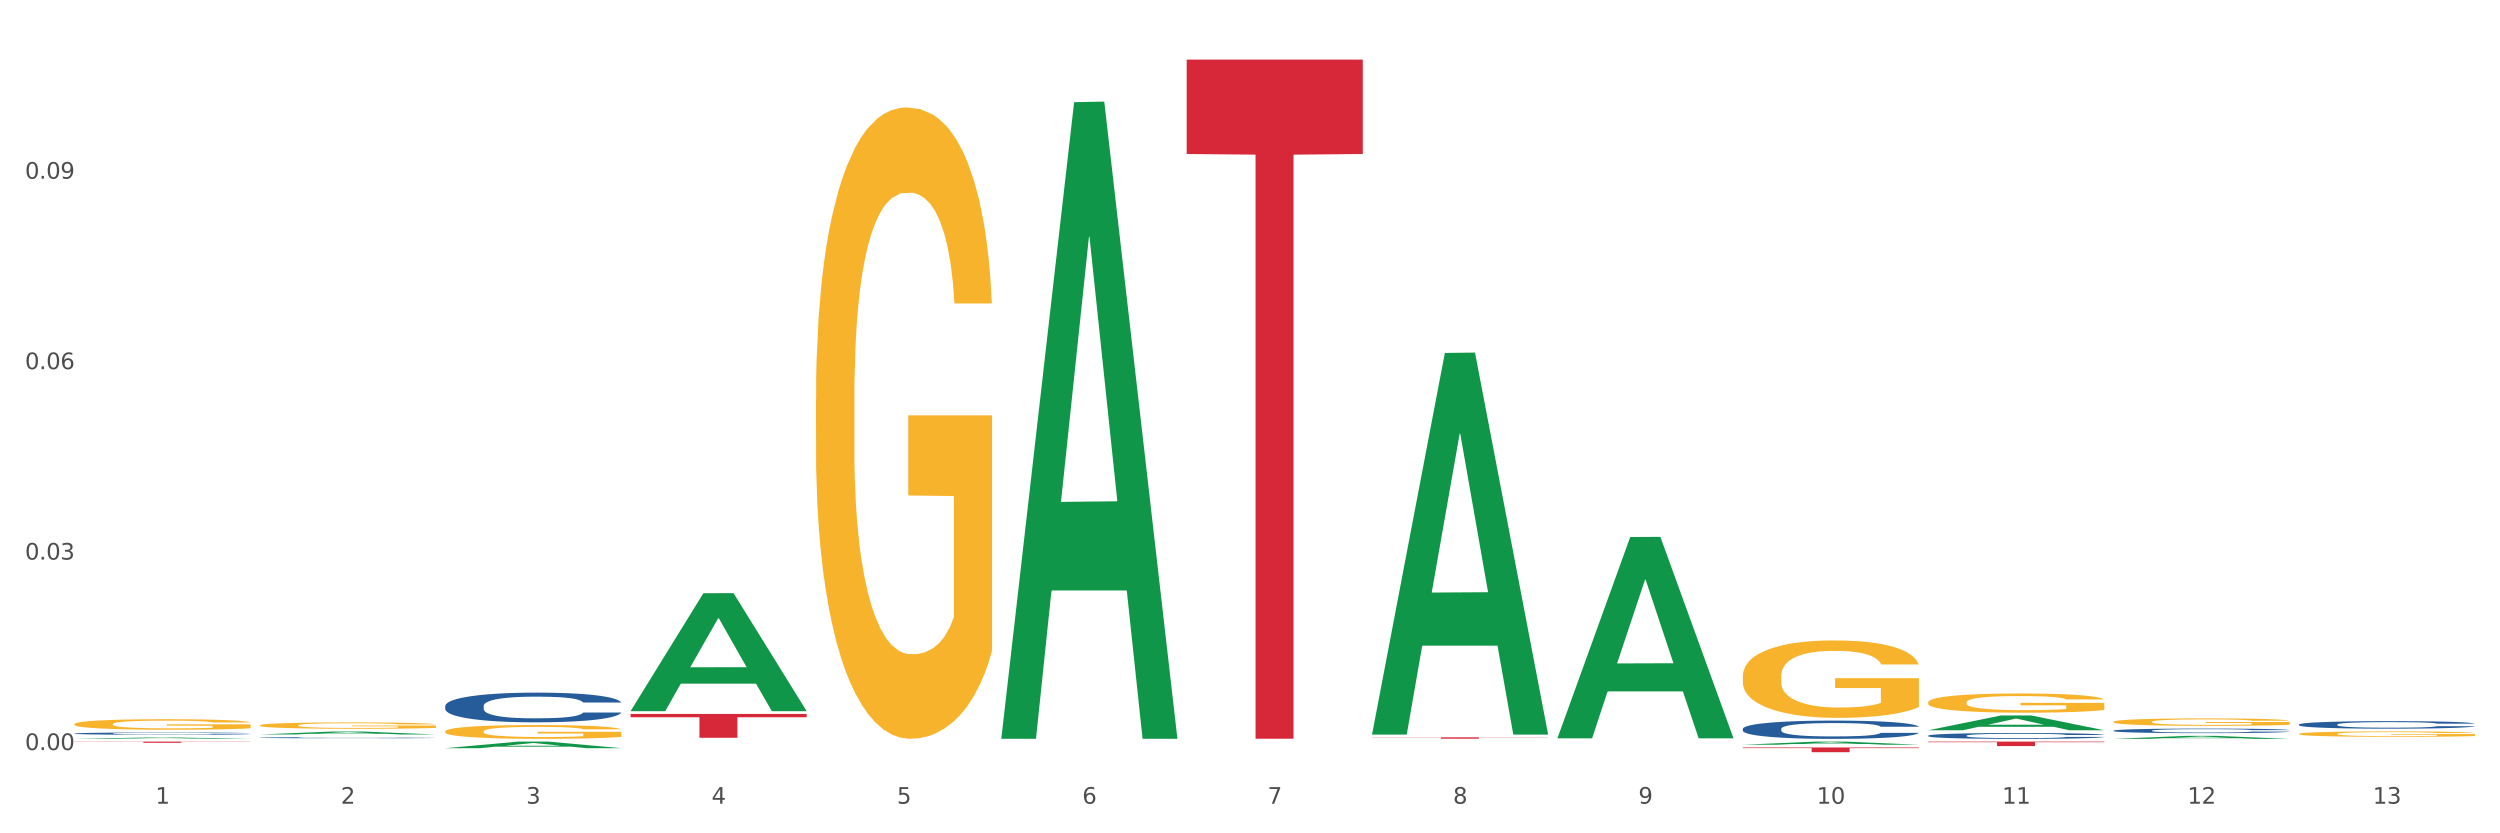 <?xml version="1.0" encoding="utf-8" standalone="no"?>
<!DOCTYPE svg PUBLIC "-//W3C//DTD SVG 1.1//EN"
  "http://www.w3.org/Graphics/SVG/1.1/DTD/svg11.dtd">
<svg xmlns:xlink="http://www.w3.org/1999/xlink" width="1080pt" height="360pt" viewBox="0 0 1080 360" xmlns="http://www.w3.org/2000/svg" version="1.1">
 <rect x="0" y="0" width="1080" height="360" fill="#333333" stroke="none"/>
 <defs>
  <style type="text/css">*{stroke-linejoin: round; stroke-linecap: butt}</style>
 </defs>
 <g id="figure_1">
  <g id="patch_1">
   <path d="M 0 360 
L 1080 360 
L 1080 0 
L 0 0 
z
" style="fill: #ffffff; stroke: #ffffff; stroke-linejoin: miter"/>
  </g>
  <g id="axes_1">
   <g id="matplotlib.axis_1">
    <g id="xtick_1">
     <g id="text_1">
      <!-- 1 -->
      <g style="fill: #4d4d4d" transform="translate(67.159 347.204) scale(0.096 -0.096)">
       <defs>
        <path id="DejaVuSans-31" d="M 794 531 
L 1825 531 
L 1825 4091 
L 703 3866 
L 703 4441 
L 1819 4666 
L 2450 4666 
L 2450 531 
L 3481 531 
L 3481 0 
L 794 0 
L 794 531 
z
" transform="scale(0.016)"/>
       </defs>
       <use xlink:href="#DejaVuSans-31"/>
      </g>
     </g>
    </g>
    <g id="xtick_2">
     <g id="text_2">
      <!-- 2 -->
      <g style="fill: #4d4d4d" transform="translate(147.238 347.204) scale(0.096 -0.096)">
       <defs>
        <path id="DejaVuSans-32" d="M 1228 531 
L 3431 531 
L 3431 0 
L 469 0 
L 469 531 
Q 828 903 1448 1529 
Q 2069 2156 2228 2338 
Q 2531 2678 2651 2914 
Q 2772 3150 2772 3378 
Q 2772 3750 2511 3984 
Q 2250 4219 1831 4219 
Q 1534 4219 1204 4116 
Q 875 4013 500 3803 
L 500 4441 
Q 881 4594 1212 4672 
Q 1544 4750 1819 4750 
Q 2544 4750 2975 4387 
Q 3406 4025 3406 3419 
Q 3406 3131 3298 2873 
Q 3191 2616 2906 2266 
Q 2828 2175 2409 1742 
Q 1991 1309 1228 531 
z
" transform="scale(0.016)"/>
       </defs>
       <use xlink:href="#DejaVuSans-32"/>
      </g>
     </g>
    </g>
    <g id="xtick_3">
     <g id="text_3">
      <!-- 3 -->
      <g style="fill: #4d4d4d" transform="translate(227.317 347.204) scale(0.096 -0.096)">
       <defs>
        <path id="DejaVuSans-33" d="M 2597 2516 
Q 3050 2419 3304 2112 
Q 3559 1806 3559 1356 
Q 3559 666 3084 287 
Q 2609 -91 1734 -91 
Q 1441 -91 1130 -33 
Q 819 25 488 141 
L 488 750 
Q 750 597 1062 519 
Q 1375 441 1716 441 
Q 2309 441 2620 675 
Q 2931 909 2931 1356 
Q 2931 1769 2642 2001 
Q 2353 2234 1838 2234 
L 1294 2234 
L 1294 2753 
L 1863 2753 
Q 2328 2753 2575 2939 
Q 2822 3125 2822 3475 
Q 2822 3834 2567 4026 
Q 2313 4219 1838 4219 
Q 1578 4219 1281 4162 
Q 984 4106 628 3988 
L 628 4550 
Q 988 4650 1302 4700 
Q 1616 4750 1894 4750 
Q 2613 4750 3031 4423 
Q 3450 4097 3450 3541 
Q 3450 3153 3228 2886 
Q 3006 2619 2597 2516 
z
" transform="scale(0.016)"/>
       </defs>
       <use xlink:href="#DejaVuSans-33"/>
      </g>
     </g>
    </g>
    <g id="xtick_4">
     <g id="text_4">
      <!-- 4 -->
      <g style="fill: #4d4d4d" transform="translate(307.396 347.204) scale(0.096 -0.096)">
       <defs>
        <path id="DejaVuSans-34" d="M 2419 4116 
L 825 1625 
L 2419 1625 
L 2419 4116 
z
M 2253 4666 
L 3047 4666 
L 3047 1625 
L 3713 1625 
L 3713 1100 
L 3047 1100 
L 3047 0 
L 2419 0 
L 2419 1100 
L 313 1100 
L 313 1709 
L 2253 4666 
z
" transform="scale(0.016)"/>
       </defs>
       <use xlink:href="#DejaVuSans-34"/>
      </g>
     </g>
    </g>
    <g id="xtick_5">
     <g id="text_5">
      <!-- 5 -->
      <g style="fill: #4d4d4d" transform="translate(387.475 347.204) scale(0.096 -0.096)">
       <defs>
        <path id="DejaVuSans-35" d="M 691 4666 
L 3169 4666 
L 3169 4134 
L 1269 4134 
L 1269 2991 
Q 1406 3038 1543 3061 
Q 1681 3084 1819 3084 
Q 2600 3084 3056 2656 
Q 3513 2228 3513 1497 
Q 3513 744 3044 326 
Q 2575 -91 1722 -91 
Q 1428 -91 1123 -41 
Q 819 9 494 109 
L 494 744 
Q 775 591 1075 516 
Q 1375 441 1709 441 
Q 2250 441 2565 725 
Q 2881 1009 2881 1497 
Q 2881 1984 2565 2268 
Q 2250 2553 1709 2553 
Q 1456 2553 1204 2497 
Q 953 2441 691 2322 
L 691 4666 
z
" transform="scale(0.016)"/>
       </defs>
       <use xlink:href="#DejaVuSans-35"/>
      </g>
     </g>
    </g>
    <g id="xtick_6">
     <g id="text_6">
      <!-- 6 -->
      <g style="fill: #4d4d4d" transform="translate(467.554 347.204) scale(0.096 -0.096)">
       <defs>
        <path id="DejaVuSans-36" d="M 2113 2584 
Q 1688 2584 1439 2293 
Q 1191 2003 1191 1497 
Q 1191 994 1439 701 
Q 1688 409 2113 409 
Q 2538 409 2786 701 
Q 3034 994 3034 1497 
Q 3034 2003 2786 2293 
Q 2538 2584 2113 2584 
z
M 3366 4563 
L 3366 3988 
Q 3128 4100 2886 4159 
Q 2644 4219 2406 4219 
Q 1781 4219 1451 3797 
Q 1122 3375 1075 2522 
Q 1259 2794 1537 2939 
Q 1816 3084 2150 3084 
Q 2853 3084 3261 2657 
Q 3669 2231 3669 1497 
Q 3669 778 3244 343 
Q 2819 -91 2113 -91 
Q 1303 -91 875 529 
Q 447 1150 447 2328 
Q 447 3434 972 4092 
Q 1497 4750 2381 4750 
Q 2619 4750 2861 4703 
Q 3103 4656 3366 4563 
z
" transform="scale(0.016)"/>
       </defs>
       <use xlink:href="#DejaVuSans-36"/>
      </g>
     </g>
    </g>
    <g id="xtick_7">
     <g id="text_7">
      <!-- 7 -->
      <g style="fill: #4d4d4d" transform="translate(547.634 347.204) scale(0.096 -0.096)">
       <defs>
        <path id="DejaVuSans-37" d="M 525 4666 
L 3525 4666 
L 3525 4397 
L 1831 0 
L 1172 0 
L 2766 4134 
L 525 4134 
L 525 4666 
z
" transform="scale(0.016)"/>
       </defs>
       <use xlink:href="#DejaVuSans-37"/>
      </g>
     </g>
    </g>
    <g id="xtick_8">
     <g id="text_8">
      <!-- 8 -->
      <g style="fill: #4d4d4d" transform="translate(627.713 347.204) scale(0.096 -0.096)">
       <defs>
        <path id="DejaVuSans-38" d="M 2034 2216 
Q 1584 2216 1326 1975 
Q 1069 1734 1069 1313 
Q 1069 891 1326 650 
Q 1584 409 2034 409 
Q 2484 409 2743 651 
Q 3003 894 3003 1313 
Q 3003 1734 2745 1975 
Q 2488 2216 2034 2216 
z
M 1403 2484 
Q 997 2584 770 2862 
Q 544 3141 544 3541 
Q 544 4100 942 4425 
Q 1341 4750 2034 4750 
Q 2731 4750 3128 4425 
Q 3525 4100 3525 3541 
Q 3525 3141 3298 2862 
Q 3072 2584 2669 2484 
Q 3125 2378 3379 2068 
Q 3634 1759 3634 1313 
Q 3634 634 3220 271 
Q 2806 -91 2034 -91 
Q 1263 -91 848 271 
Q 434 634 434 1313 
Q 434 1759 690 2068 
Q 947 2378 1403 2484 
z
M 1172 3481 
Q 1172 3119 1398 2916 
Q 1625 2713 2034 2713 
Q 2441 2713 2670 2916 
Q 2900 3119 2900 3481 
Q 2900 3844 2670 4047 
Q 2441 4250 2034 4250 
Q 1625 4250 1398 4047 
Q 1172 3844 1172 3481 
z
" transform="scale(0.016)"/>
       </defs>
       <use xlink:href="#DejaVuSans-38"/>
      </g>
     </g>
    </g>
    <g id="xtick_9">
     <g id="text_9">
      <!-- 9 -->
      <g style="fill: #4d4d4d" transform="translate(707.792 347.204) scale(0.096 -0.096)">
       <defs>
        <path id="DejaVuSans-39" d="M 703 97 
L 703 672 
Q 941 559 1184 500 
Q 1428 441 1663 441 
Q 2288 441 2617 861 
Q 2947 1281 2994 2138 
Q 2813 1869 2534 1725 
Q 2256 1581 1919 1581 
Q 1219 1581 811 2004 
Q 403 2428 403 3163 
Q 403 3881 828 4315 
Q 1253 4750 1959 4750 
Q 2769 4750 3195 4129 
Q 3622 3509 3622 2328 
Q 3622 1225 3098 567 
Q 2575 -91 1691 -91 
Q 1453 -91 1209 -44 
Q 966 3 703 97 
z
M 1959 2075 
Q 2384 2075 2632 2365 
Q 2881 2656 2881 3163 
Q 2881 3666 2632 3958 
Q 2384 4250 1959 4250 
Q 1534 4250 1286 3958 
Q 1038 3666 1038 3163 
Q 1038 2656 1286 2365 
Q 1534 2075 1959 2075 
z
" transform="scale(0.016)"/>
       </defs>
       <use xlink:href="#DejaVuSans-39"/>
      </g>
     </g>
    </g>
    <g id="xtick_10">
     <g id="text_10">
      <!-- 10 -->
      <g style="fill: #4d4d4d" transform="translate(784.817 347.204) scale(0.096 -0.096)">
       <defs>
        <path id="DejaVuSans-30" d="M 2034 4250 
Q 1547 4250 1301 3770 
Q 1056 3291 1056 2328 
Q 1056 1369 1301 889 
Q 1547 409 2034 409 
Q 2525 409 2770 889 
Q 3016 1369 3016 2328 
Q 3016 3291 2770 3770 
Q 2525 4250 2034 4250 
z
M 2034 4750 
Q 2819 4750 3233 4129 
Q 3647 3509 3647 2328 
Q 3647 1150 3233 529 
Q 2819 -91 2034 -91 
Q 1250 -91 836 529 
Q 422 1150 422 2328 
Q 422 3509 836 4129 
Q 1250 4750 2034 4750 
z
" transform="scale(0.016)"/>
       </defs>
       <use xlink:href="#DejaVuSans-31"/>
       <use xlink:href="#DejaVuSans-30" transform="translate(63.623 0)"/>
      </g>
     </g>
    </g>
    <g id="xtick_11">
     <g id="text_11">
      <!-- 11 -->
      <g style="fill: #4d4d4d" transform="translate(864.896 347.204) scale(0.096 -0.096)">
       <use xlink:href="#DejaVuSans-31"/>
       <use xlink:href="#DejaVuSans-31" transform="translate(63.623 0)"/>
      </g>
     </g>
    </g>
    <g id="xtick_12">
     <g id="text_12">
      <!-- 12 -->
      <g style="fill: #4d4d4d" transform="translate(944.975 347.204) scale(0.096 -0.096)">
       <use xlink:href="#DejaVuSans-31"/>
       <use xlink:href="#DejaVuSans-32" transform="translate(63.623 0)"/>
      </g>
     </g>
    </g>
    <g id="xtick_13">
     <g id="text_13">
      <!-- 13 -->
      <g style="fill: #4d4d4d" transform="translate(1025.054 347.204) scale(0.096 -0.096)">
       <use xlink:href="#DejaVuSans-31"/>
       <use xlink:href="#DejaVuSans-33" transform="translate(63.623 0)"/>
      </g>
     </g>
    </g>
    <g id="xtick_14"/>
    <g id="xtick_15"/>
    <g id="xtick_16"/>
    <g id="xtick_17"/>
    <g id="xtick_18"/>
    <g id="xtick_19"/>
    <g id="xtick_20"/>
    <g id="xtick_21"/>
    <g id="xtick_22"/>
    <g id="xtick_23"/>
    <g id="xtick_24"/>
    <g id="xtick_25"/>
   </g>
   <g id="matplotlib.axis_2">
    <g id="ytick_1">
     <g id="text_14">
      <!-- 0.00 -->
      <g style="fill: #4d4d4d" transform="translate(10.8 324.021) scale(0.096 -0.096)">
       <defs>
        <path id="DejaVuSans-2e" d="M 684 794 
L 1344 794 
L 1344 0 
L 684 0 
L 684 794 
z
" transform="scale(0.016)"/>
       </defs>
       <use xlink:href="#DejaVuSans-30"/>
       <use xlink:href="#DejaVuSans-2e" transform="translate(63.623 0)"/>
       <use xlink:href="#DejaVuSans-30" transform="translate(95.41 0)"/>
       <use xlink:href="#DejaVuSans-30" transform="translate(159.033 0)"/>
      </g>
     </g>
    </g>
    <g id="ytick_2">
     <g id="text_15">
      <!-- 0.03 -->
      <g style="fill: #4d4d4d" transform="translate(10.8 241.747) scale(0.096 -0.096)">
       <use xlink:href="#DejaVuSans-30"/>
       <use xlink:href="#DejaVuSans-2e" transform="translate(63.623 0)"/>
       <use xlink:href="#DejaVuSans-30" transform="translate(95.41 0)"/>
       <use xlink:href="#DejaVuSans-33" transform="translate(159.033 0)"/>
      </g>
     </g>
    </g>
    <g id="ytick_3">
     <g id="text_16">
      <!-- 0.06 -->
      <g style="fill: #4d4d4d" transform="translate(10.8 159.473) scale(0.096 -0.096)">
       <use xlink:href="#DejaVuSans-30"/>
       <use xlink:href="#DejaVuSans-2e" transform="translate(63.623 0)"/>
       <use xlink:href="#DejaVuSans-30" transform="translate(95.41 0)"/>
       <use xlink:href="#DejaVuSans-36" transform="translate(159.033 0)"/>
      </g>
     </g>
    </g>
    <g id="ytick_4">
     <g id="text_17">
      <!-- 0.09 -->
      <g style="fill: #4d4d4d" transform="translate(10.8 77.198) scale(0.096 -0.096)">
       <use xlink:href="#DejaVuSans-30"/>
       <use xlink:href="#DejaVuSans-2e" transform="translate(63.623 0)"/>
       <use xlink:href="#DejaVuSans-30" transform="translate(95.41 0)"/>
       <use xlink:href="#DejaVuSans-39" transform="translate(159.033 0)"/>
      </g>
     </g>
    </g>
    <g id="ytick_5"/>
    <g id="ytick_6"/>
    <g id="ytick_7"/>
    <g id="ytick_8"/>
   </g>
   <g id="PolyCollection_1">
    <path d="M 32.175 319.194 
L 32.253 319.194 
L 63.625 318.601 
L 76.644 318.601 
L 108.25 319.195 
L 93.192 319.195 
L 86.369 319.057 
L 53.978 319.057 
L 53.743 319.059 
L 47.155 319.195 
L 32.175 319.195 
L 32.175 319.194 
L 58.056 318.974 
L 82.291 318.974 
L 70.291 318.727 
L 70.134 318.726 
L 69.977 318.728 
L 57.978 318.974 
L 58.056 318.974 
L 32.175 319.194 
z
" clip-path="url(#p0eef69eec1)" style="fill: #109648"/>
    <path d="M 352.492 172.445 
L 352.581 172.196 
L 352.581 163.228 
L 352.761 155.506 
L 353.659 136.824 
L 355.006 121.38 
L 355.994 113.159 
L 356.982 106.434 
L 358.15 99.708 
L 359.587 92.733 
L 362.192 82.52 
L 363.809 77.289 
L 365.785 71.809 
L 369.377 63.838 
L 371.982 59.354 
L 374.676 55.618 
L 379.078 51.134 
L 381.952 49.141 
L 385.005 47.647 
L 388.688 46.65 
L 391.472 46.401 
L 397.58 47.148 
L 402.789 49.39 
L 405.304 51.134 
L 408.538 54.123 
L 410.244 56.116 
L 413.028 60.102 
L 415.903 65.333 
L 417.879 69.816 
L 420.843 78.286 
L 423.088 86.755 
L 425.154 97.217 
L 426.232 104.441 
L 427.04 111.167 
L 427.758 118.889 
L 428.477 131.094 
L 412.31 131.094 
L 411.681 122.376 
L 410.693 114.156 
L 409.256 106.185 
L 407.999 101.203 
L 405.843 94.975 
L 403.867 90.99 
L 401.801 88.001 
L 399.286 85.51 
L 397.31 84.264 
L 394.526 83.268 
L 389.047 83.517 
L 385.365 85.51 
L 382.85 88.001 
L 381.233 90.242 
L 379.796 92.733 
L 378.179 96.221 
L 376.293 101.452 
L 374.946 106.185 
L 373.599 112.163 
L 372.521 118.141 
L 371.533 125.116 
L 370.724 132.589 
L 370.096 140.311 
L 369.557 149.777 
L 369.108 165.47 
L 369.108 199.596 
L 369.287 207.318 
L 369.737 217.531 
L 370.275 225.253 
L 371.174 234.47 
L 371.982 240.698 
L 373.509 249.665 
L 375.215 257.138 
L 376.563 261.871 
L 377.91 265.856 
L 380.245 271.337 
L 382.85 275.82 
L 385.095 278.56 
L 388.149 281.051 
L 390.215 282.048 
L 392.011 282.546 
L 396.412 282.546 
L 399.556 281.799 
L 403.059 280.055 
L 405.753 277.813 
L 407.999 275.073 
L 410.514 270.589 
L 412.13 266.355 
L 412.13 214.293 
L 392.37 214.044 
L 392.37 179.419 
L 428.567 179.419 
L 428.567 281.051 
L 427.04 286.282 
L 425.333 291.015 
L 423.537 295.25 
L 420.843 300.481 
L 417.609 305.463 
L 414.735 308.95 
L 411.681 311.939 
L 408.088 314.68 
L 403.418 317.171 
L 400.544 318.167 
L 396.951 318.914 
L 392.73 319.163 
L 389.047 318.665 
L 385.455 317.42 
L 381.682 315.178 
L 378 311.939 
L 375.215 308.701 
L 372.431 304.716 
L 369.467 299.485 
L 367.132 294.503 
L 365.335 290.019 
L 363.359 284.29 
L 361.204 276.817 
L 359.587 270.091 
L 358.15 263.116 
L 356.623 254.149 
L 355.545 246.427 
L 354.468 236.712 
L 353.839 229.488 
L 353.12 218.279 
L 352.581 202.586 
L 352.492 172.445 
z
" clip-path="url(#p0eef69eec1)" style="fill: #f7b32b"/>
    <path d="M 752.887 292.126 
L 752.977 292.095 
L 752.977 290.995 
L 753.157 290.048 
L 754.055 287.757 
L 755.402 285.863 
L 756.39 284.855 
L 757.378 284.03 
L 758.546 283.206 
L 759.983 282.35 
L 762.588 281.098 
L 764.204 280.456 
L 766.18 279.784 
L 769.773 278.807 
L 772.378 278.257 
L 775.072 277.799 
L 779.473 277.249 
L 782.347 277.004 
L 785.401 276.821 
L 789.084 276.699 
L 791.868 276.668 
L 797.976 276.76 
L 803.185 277.035 
L 805.7 277.249 
L 808.933 277.615 
L 810.64 277.86 
L 813.424 278.348 
L 816.298 278.99 
L 818.274 279.54 
L 821.238 280.578 
L 823.484 281.617 
L 825.549 282.9 
L 826.627 283.786 
L 827.436 284.611 
L 828.154 285.558 
L 828.873 287.055 
L 812.706 287.055 
L 812.077 285.985 
L 811.089 284.977 
L 809.652 284 
L 808.394 283.389 
L 806.239 282.625 
L 804.263 282.136 
L 802.197 281.77 
L 799.682 281.464 
L 797.706 281.312 
L 794.922 281.189 
L 789.443 281.22 
L 785.76 281.464 
L 783.246 281.77 
L 781.629 282.045 
L 780.192 282.35 
L 778.575 282.778 
L 776.689 283.419 
L 775.342 284 
L 773.994 284.733 
L 772.917 285.466 
L 771.929 286.321 
L 771.12 287.238 
L 770.492 288.185 
L 769.953 289.346 
L 769.504 291.27 
L 769.504 295.455 
L 769.683 296.402 
L 770.132 297.655 
L 770.671 298.602 
L 771.569 299.732 
L 772.378 300.496 
L 773.905 301.595 
L 775.611 302.512 
L 776.958 303.092 
L 778.306 303.581 
L 780.641 304.253 
L 783.246 304.803 
L 785.491 305.139 
L 788.545 305.444 
L 790.611 305.567 
L 792.407 305.628 
L 796.808 305.628 
L 799.952 305.536 
L 803.454 305.322 
L 806.149 305.047 
L 808.394 304.711 
L 810.909 304.161 
L 812.526 303.642 
L 812.526 297.258 
L 792.766 297.227 
L 792.766 292.981 
L 828.963 292.981 
L 828.963 305.444 
L 827.436 306.086 
L 825.729 306.666 
L 823.933 307.186 
L 821.238 307.827 
L 818.005 308.438 
L 815.131 308.866 
L 812.077 309.232 
L 808.484 309.568 
L 803.814 309.874 
L 800.94 309.996 
L 797.347 310.088 
L 793.125 310.118 
L 789.443 310.057 
L 785.85 309.904 
L 782.078 309.629 
L 778.395 309.232 
L 775.611 308.835 
L 772.827 308.346 
L 769.863 307.705 
L 767.528 307.094 
L 765.731 306.544 
L 763.755 305.842 
L 761.6 304.925 
L 759.983 304.1 
L 758.546 303.245 
L 757.019 302.145 
L 755.941 301.198 
L 754.863 300.007 
L 754.235 299.121 
L 753.516 297.746 
L 752.977 295.822 
L 752.887 292.126 
z
" clip-path="url(#p0eef69eec1)" style="fill: #f7b32b"/>
    <path d="M 832.967 303.426 
L 833.056 303.418 
L 833.056 303.145 
L 833.236 302.91 
L 834.134 302.341 
L 835.481 301.871 
L 836.469 301.62 
L 837.457 301.416 
L 838.625 301.211 
L 840.062 300.998 
L 842.667 300.687 
L 844.283 300.528 
L 846.259 300.361 
L 849.852 300.118 
L 852.457 299.982 
L 855.151 299.868 
L 859.552 299.732 
L 862.427 299.671 
L 865.48 299.625 
L 869.163 299.595 
L 871.947 299.587 
L 878.055 299.61 
L 883.264 299.678 
L 885.779 299.732 
L 889.012 299.823 
L 890.719 299.883 
L 893.503 300.005 
L 896.377 300.164 
L 898.353 300.301 
L 901.317 300.558 
L 903.563 300.816 
L 905.629 301.135 
L 906.706 301.355 
L 907.515 301.56 
L 908.233 301.795 
L 908.952 302.167 
L 892.785 302.167 
L 892.156 301.901 
L 891.168 301.651 
L 889.731 301.408 
L 888.474 301.256 
L 886.318 301.067 
L 884.342 300.945 
L 882.276 300.854 
L 879.761 300.778 
L 877.785 300.741 
L 875.001 300.71 
L 869.522 300.718 
L 865.84 300.778 
L 863.325 300.854 
L 861.708 300.923 
L 860.271 300.998 
L 858.654 301.105 
L 856.768 301.264 
L 855.421 301.408 
L 854.074 301.59 
L 852.996 301.772 
L 852.008 301.985 
L 851.199 302.212 
L 850.571 302.447 
L 850.032 302.736 
L 849.583 303.214 
L 849.583 304.253 
L 849.762 304.488 
L 850.211 304.799 
L 850.75 305.034 
L 851.648 305.315 
L 852.457 305.504 
L 853.984 305.778 
L 855.69 306.005 
L 857.038 306.149 
L 858.385 306.271 
L 860.72 306.438 
L 863.325 306.574 
L 865.57 306.658 
L 868.624 306.733 
L 870.69 306.764 
L 872.486 306.779 
L 876.887 306.779 
L 880.031 306.756 
L 883.534 306.703 
L 886.228 306.635 
L 888.474 306.551 
L 890.988 306.415 
L 892.605 306.286 
L 892.605 304.7 
L 872.845 304.693 
L 872.845 303.638 
L 909.042 303.638 
L 909.042 306.733 
L 907.515 306.893 
L 905.808 307.037 
L 904.012 307.166 
L 901.317 307.325 
L 898.084 307.477 
L 895.21 307.583 
L 892.156 307.674 
L 888.563 307.757 
L 883.893 307.833 
L 881.019 307.864 
L 877.426 307.886 
L 873.205 307.894 
L 869.522 307.879 
L 865.929 307.841 
L 862.157 307.773 
L 858.475 307.674 
L 855.69 307.575 
L 852.906 307.454 
L 849.942 307.295 
L 847.607 307.143 
L 845.81 307.006 
L 843.834 306.832 
L 841.679 306.604 
L 840.062 306.4 
L 838.625 306.187 
L 837.098 305.914 
L 836.02 305.679 
L 834.942 305.383 
L 834.314 305.163 
L 833.595 304.822 
L 833.056 304.344 
L 832.967 303.426 
z
" clip-path="url(#p0eef69eec1)" style="fill: #f7b32b"/>
    <path d="M 913.046 311.835 
L 913.135 311.832 
L 913.135 311.726 
L 913.315 311.635 
L 914.213 311.415 
L 915.561 311.232 
L 916.549 311.135 
L 917.537 311.056 
L 918.704 310.977 
L 920.141 310.894 
L 922.746 310.774 
L 924.363 310.712 
L 926.339 310.647 
L 929.931 310.553 
L 932.536 310.5 
L 935.231 310.456 
L 939.632 310.403 
L 942.506 310.38 
L 945.559 310.362 
L 949.242 310.351 
L 952.026 310.348 
L 958.134 310.356 
L 963.343 310.383 
L 965.858 310.403 
L 969.092 310.439 
L 970.798 310.462 
L 973.582 310.509 
L 976.457 310.571 
L 978.433 310.624 
L 981.397 310.724 
L 983.642 310.824 
L 985.708 310.947 
L 986.786 311.033 
L 987.594 311.112 
L 988.312 311.203 
L 989.031 311.347 
L 972.864 311.347 
L 972.235 311.244 
L 971.247 311.147 
L 969.81 311.053 
L 968.553 310.994 
L 966.397 310.921 
L 964.421 310.874 
L 962.355 310.838 
L 959.84 310.809 
L 957.864 310.794 
L 955.08 310.783 
L 949.601 310.786 
L 945.919 310.809 
L 943.404 310.838 
L 941.787 310.865 
L 940.35 310.894 
L 938.733 310.935 
L 936.847 310.997 
L 935.5 311.053 
L 934.153 311.124 
L 933.075 311.194 
L 932.087 311.276 
L 931.279 311.365 
L 930.65 311.456 
L 930.111 311.567 
L 929.662 311.753 
L 929.662 312.155 
L 929.841 312.246 
L 930.291 312.367 
L 930.829 312.458 
L 931.728 312.567 
L 932.536 312.64 
L 934.063 312.746 
L 935.769 312.834 
L 937.117 312.89 
L 938.464 312.937 
L 940.799 313.002 
L 943.404 313.055 
L 945.649 313.087 
L 948.703 313.117 
L 950.769 313.128 
L 952.565 313.134 
L 956.966 313.134 
L 960.11 313.125 
L 963.613 313.105 
L 966.307 313.078 
L 968.553 313.046 
L 971.068 312.993 
L 972.684 312.943 
L 972.684 312.329 
L 952.925 312.326 
L 952.925 311.917 
L 989.121 311.917 
L 989.121 313.117 
L 987.594 313.178 
L 985.887 313.234 
L 984.091 313.284 
L 981.397 313.346 
L 978.163 313.405 
L 975.289 313.446 
L 972.235 313.481 
L 968.643 313.513 
L 963.972 313.543 
L 961.098 313.555 
L 957.505 313.563 
L 953.284 313.566 
L 949.601 313.56 
L 946.009 313.546 
L 942.236 313.519 
L 938.554 313.481 
L 935.769 313.443 
L 932.985 313.396 
L 930.021 313.334 
L 927.686 313.275 
L 925.89 313.222 
L 923.914 313.155 
L 921.758 313.067 
L 920.141 312.987 
L 918.704 312.905 
L 917.177 312.799 
L 916.099 312.708 
L 915.022 312.593 
L 914.393 312.508 
L 913.674 312.376 
L 913.135 312.191 
L 913.046 311.835 
z
" clip-path="url(#p0eef69eec1)" style="fill: #f7b32b"/>
    <path d="M 993.125 317.053 
L 993.215 317.051 
L 993.215 316.974 
L 993.394 316.908 
L 994.292 316.747 
L 995.64 316.614 
L 996.628 316.544 
L 997.616 316.486 
L 998.783 316.428 
L 1000.22 316.368 
L 1002.825 316.28 
L 1004.442 316.235 
L 1006.418 316.188 
L 1010.01 316.12 
L 1012.615 316.081 
L 1015.31 316.049 
L 1019.711 316.01 
L 1022.585 315.993 
L 1025.639 315.98 
L 1029.321 315.972 
L 1032.105 315.97 
L 1038.213 315.976 
L 1043.422 315.995 
L 1045.937 316.01 
L 1049.171 316.036 
L 1050.877 316.053 
L 1053.662 316.087 
L 1056.536 316.132 
L 1058.512 316.171 
L 1061.476 316.244 
L 1063.721 316.317 
L 1065.787 316.407 
L 1066.865 316.469 
L 1067.673 316.526 
L 1068.392 316.593 
L 1069.11 316.698 
L 1052.943 316.698 
L 1052.314 316.623 
L 1051.326 316.552 
L 1049.889 316.484 
L 1048.632 316.441 
L 1046.476 316.387 
L 1044.5 316.353 
L 1042.434 316.327 
L 1039.92 316.306 
L 1037.944 316.295 
L 1035.159 316.287 
L 1029.68 316.289 
L 1025.998 316.306 
L 1023.483 316.327 
L 1021.866 316.347 
L 1020.429 316.368 
L 1018.813 316.398 
L 1016.926 316.443 
L 1015.579 316.484 
L 1014.232 316.535 
L 1013.154 316.586 
L 1012.166 316.646 
L 1011.358 316.711 
L 1010.729 316.777 
L 1010.19 316.858 
L 1009.741 316.993 
L 1009.741 317.287 
L 1009.921 317.353 
L 1010.37 317.441 
L 1010.909 317.507 
L 1011.807 317.586 
L 1012.615 317.64 
L 1014.142 317.717 
L 1015.849 317.781 
L 1017.196 317.822 
L 1018.543 317.856 
L 1020.878 317.903 
L 1023.483 317.942 
L 1025.728 317.965 
L 1028.782 317.987 
L 1030.848 317.995 
L 1032.644 318 
L 1037.045 318 
L 1040.189 317.993 
L 1043.692 317.978 
L 1046.386 317.959 
L 1048.632 317.935 
L 1051.147 317.897 
L 1052.763 317.86 
L 1052.763 317.413 
L 1033.004 317.411 
L 1033.004 317.113 
L 1069.2 317.113 
L 1069.2 317.987 
L 1067.673 318.032 
L 1065.967 318.072 
L 1064.17 318.109 
L 1061.476 318.154 
L 1058.242 318.197 
L 1055.368 318.227 
L 1052.314 318.252 
L 1048.722 318.276 
L 1044.051 318.297 
L 1041.177 318.306 
L 1037.584 318.312 
L 1033.363 318.314 
L 1029.68 318.31 
L 1026.088 318.299 
L 1022.315 318.28 
L 1018.633 318.252 
L 1015.849 318.224 
L 1013.064 318.19 
L 1010.1 318.145 
L 1007.765 318.102 
L 1005.969 318.064 
L 1003.993 318.015 
L 1001.837 317.95 
L 1000.22 317.893 
L 998.783 317.833 
L 997.256 317.756 
L 996.179 317.689 
L 995.101 317.606 
L 994.472 317.544 
L 993.754 317.447 
L 993.215 317.312 
L 993.125 317.053 
z
" clip-path="url(#p0eef69eec1)" style="fill: #f7b32b"/>
    <path d="M 112.254 313.355 
L 112.344 313.352 
L 112.344 313.262 
L 112.524 313.184 
L 113.422 312.995 
L 114.769 312.839 
L 115.757 312.756 
L 116.745 312.688 
L 117.913 312.62 
L 119.35 312.55 
L 121.954 312.447 
L 123.571 312.394 
L 125.547 312.338 
L 129.14 312.258 
L 131.744 312.213 
L 134.439 312.175 
L 138.84 312.13 
L 141.714 312.109 
L 144.768 312.094 
L 148.45 312.084 
L 151.235 312.082 
L 157.342 312.089 
L 162.552 312.112 
L 165.067 312.13 
L 168.3 312.16 
L 170.007 312.18 
L 172.791 312.22 
L 175.665 312.273 
L 177.641 312.318 
L 180.605 312.404 
L 182.85 312.489 
L 184.916 312.595 
L 185.994 312.668 
L 186.802 312.736 
L 187.521 312.814 
L 188.24 312.937 
L 172.072 312.937 
L 171.444 312.849 
L 170.456 312.766 
L 169.019 312.686 
L 167.761 312.635 
L 165.606 312.572 
L 163.63 312.532 
L 161.564 312.502 
L 159.049 312.477 
L 157.073 312.464 
L 154.289 312.454 
L 148.81 312.457 
L 145.127 312.477 
L 142.612 312.502 
L 140.996 312.525 
L 139.559 312.55 
L 137.942 312.585 
L 136.056 312.638 
L 134.708 312.686 
L 133.361 312.746 
L 132.283 312.806 
L 131.295 312.877 
L 130.487 312.952 
L 129.858 313.03 
L 129.319 313.126 
L 128.87 313.285 
L 128.87 313.629 
L 129.05 313.707 
L 129.499 313.81 
L 130.038 313.888 
L 130.936 313.982 
L 131.744 314.044 
L 133.271 314.135 
L 134.978 314.21 
L 136.325 314.258 
L 137.672 314.299 
L 140.008 314.354 
L 142.612 314.399 
L 144.858 314.427 
L 147.912 314.452 
L 149.977 314.462 
L 151.774 314.467 
L 156.175 314.467 
L 159.318 314.46 
L 162.821 314.442 
L 165.516 314.419 
L 167.761 314.392 
L 170.276 314.346 
L 171.893 314.304 
L 171.893 313.778 
L 152.133 313.775 
L 152.133 313.425 
L 188.329 313.425 
L 188.329 314.452 
L 186.802 314.505 
L 185.096 314.553 
L 183.3 314.595 
L 180.605 314.648 
L 177.372 314.699 
L 174.497 314.734 
L 171.444 314.764 
L 167.851 314.792 
L 163.181 314.817 
L 160.306 314.827 
L 156.714 314.834 
L 152.492 314.837 
L 148.81 314.832 
L 145.217 314.819 
L 141.445 314.797 
L 137.762 314.764 
L 134.978 314.731 
L 132.194 314.691 
L 129.23 314.638 
L 126.894 314.588 
L 125.098 314.543 
L 123.122 314.485 
L 120.966 314.409 
L 119.35 314.341 
L 117.913 314.271 
L 116.386 314.18 
L 115.308 314.102 
L 114.23 314.004 
L 113.601 313.931 
L 112.883 313.818 
L 112.344 313.659 
L 112.254 313.355 
z
" clip-path="url(#p0eef69eec1)" style="fill: #f7b32b"/>
    <path d="M 32.175 312.805 
L 32.265 312.801 
L 32.265 312.652 
L 32.444 312.523 
L 33.343 312.211 
L 34.69 311.953 
L 35.678 311.816 
L 36.666 311.704 
L 37.833 311.591 
L 39.271 311.475 
L 41.875 311.305 
L 43.492 311.217 
L 45.468 311.126 
L 49.061 310.993 
L 51.665 310.918 
L 54.36 310.856 
L 58.761 310.781 
L 61.635 310.747 
L 64.689 310.723 
L 68.371 310.706 
L 71.156 310.702 
L 77.263 310.714 
L 82.473 310.752 
L 84.988 310.781 
L 88.221 310.831 
L 89.927 310.864 
L 92.712 310.93 
L 95.586 311.018 
L 97.562 311.093 
L 100.526 311.234 
L 102.771 311.375 
L 104.837 311.55 
L 105.915 311.67 
L 106.723 311.783 
L 107.442 311.912 
L 108.16 312.115 
L 91.993 312.115 
L 91.365 311.97 
L 90.377 311.833 
L 88.939 311.7 
L 87.682 311.616 
L 85.526 311.512 
L 83.55 311.446 
L 81.485 311.396 
L 78.97 311.354 
L 76.994 311.334 
L 74.209 311.317 
L 68.731 311.321 
L 65.048 311.354 
L 62.533 311.396 
L 60.917 311.433 
L 59.479 311.475 
L 57.863 311.533 
L 55.977 311.621 
L 54.629 311.7 
L 53.282 311.799 
L 52.204 311.899 
L 51.216 312.015 
L 50.408 312.14 
L 49.779 312.269 
L 49.24 312.427 
L 48.791 312.689 
L 48.791 313.259 
L 48.971 313.387 
L 49.42 313.558 
L 49.959 313.687 
L 50.857 313.841 
L 51.665 313.945 
L 53.192 314.094 
L 54.899 314.219 
L 56.246 314.298 
L 57.593 314.364 
L 59.929 314.456 
L 62.533 314.531 
L 64.779 314.576 
L 67.832 314.618 
L 69.898 314.635 
L 71.695 314.643 
L 76.096 314.643 
L 79.239 314.63 
L 82.742 314.601 
L 85.437 314.564 
L 87.682 314.518 
L 90.197 314.443 
L 91.814 314.373 
L 91.814 313.504 
L 72.054 313.5 
L 72.054 312.922 
L 108.25 312.922 
L 108.25 314.618 
L 106.723 314.705 
L 105.017 314.784 
L 103.22 314.855 
L 100.526 314.942 
L 97.292 315.025 
L 94.418 315.084 
L 91.365 315.134 
L 87.772 315.179 
L 83.101 315.221 
L 80.227 315.237 
L 76.635 315.25 
L 72.413 315.254 
L 68.731 315.246 
L 65.138 315.225 
L 61.366 315.188 
L 57.683 315.134 
L 54.899 315.079 
L 52.114 315.013 
L 49.15 314.926 
L 46.815 314.843 
L 45.019 314.768 
L 43.043 314.672 
L 40.887 314.547 
L 39.271 314.435 
L 37.833 314.319 
L 36.307 314.169 
L 35.229 314.04 
L 34.151 313.878 
L 33.522 313.757 
L 32.804 313.57 
L 32.265 313.308 
L 32.175 312.805 
z
" clip-path="url(#p0eef69eec1)" style="fill: #f7b32b"/>
    <path d="M 192.333 315.974 
L 192.423 315.969 
L 192.423 315.773 
L 192.603 315.604 
L 193.501 315.197 
L 194.848 314.86 
L 195.836 314.68 
L 196.824 314.533 
L 197.992 314.387 
L 199.429 314.234 
L 202.034 314.012 
L 203.65 313.897 
L 205.626 313.778 
L 209.219 313.604 
L 211.824 313.506 
L 214.518 313.424 
L 218.919 313.326 
L 221.793 313.283 
L 224.847 313.25 
L 228.53 313.229 
L 231.314 313.223 
L 237.422 313.24 
L 242.631 313.288 
L 245.146 313.326 
L 248.379 313.392 
L 250.086 313.435 
L 252.87 313.522 
L 255.744 313.636 
L 257.72 313.734 
L 260.684 313.919 
L 262.93 314.104 
L 264.995 314.332 
L 266.073 314.49 
L 266.882 314.637 
L 267.6 314.805 
L 268.319 315.072 
L 252.152 315.072 
L 251.523 314.881 
L 250.535 314.702 
L 249.098 314.528 
L 247.84 314.419 
L 245.685 314.283 
L 243.709 314.196 
L 241.643 314.131 
L 239.128 314.077 
L 237.152 314.05 
L 234.368 314.028 
L 228.889 314.033 
L 225.206 314.077 
L 222.692 314.131 
L 221.075 314.18 
L 219.638 314.234 
L 218.021 314.311 
L 216.135 314.425 
L 214.788 314.528 
L 213.44 314.658 
L 212.363 314.789 
L 211.375 314.941 
L 210.566 315.104 
L 209.937 315.273 
L 209.399 315.479 
L 208.949 315.822 
L 208.949 316.567 
L 209.129 316.735 
L 209.578 316.958 
L 210.117 317.127 
L 211.015 317.328 
L 211.824 317.464 
L 213.351 317.66 
L 215.057 317.823 
L 216.404 317.926 
L 217.752 318.013 
L 220.087 318.133 
L 222.692 318.23 
L 224.937 318.29 
L 227.991 318.345 
L 230.057 318.366 
L 231.853 318.377 
L 236.254 318.377 
L 239.398 318.361 
L 242.9 318.323 
L 245.595 318.274 
L 247.84 318.214 
L 250.355 318.116 
L 251.972 318.024 
L 251.972 316.888 
L 232.212 316.882 
L 232.212 316.126 
L 268.408 316.126 
L 268.408 318.345 
L 266.882 318.459 
L 265.175 318.562 
L 263.379 318.654 
L 260.684 318.769 
L 257.451 318.877 
L 254.577 318.954 
L 251.523 319.019 
L 247.93 319.079 
L 243.26 319.133 
L 240.386 319.155 
L 236.793 319.171 
L 232.571 319.176 
L 228.889 319.166 
L 225.296 319.138 
L 221.524 319.089 
L 217.841 319.019 
L 215.057 318.948 
L 212.273 318.861 
L 209.309 318.747 
L 206.974 318.638 
L 205.177 318.54 
L 203.201 318.415 
L 201.046 318.252 
L 199.429 318.105 
L 197.992 317.953 
L 196.465 317.757 
L 195.387 317.589 
L 194.309 317.377 
L 193.681 317.219 
L 192.962 316.975 
L 192.423 316.632 
L 192.333 315.974 
z
" clip-path="url(#p0eef69eec1)" style="fill: #f7b32b"/>
    <path d="M 592.729 317.041 
L 592.807 316.886 
L 624.179 152.47 
L 637.198 152.315 
L 668.804 317.351 
L 653.746 317.351 
L 646.923 278.92 
L 614.532 278.92 
L 614.297 279.54 
L 607.709 317.351 
L 592.729 317.351 
L 592.729 317.041 
L 618.61 255.985 
L 642.845 255.83 
L 630.845 187.492 
L 630.688 187.182 
L 630.531 187.647 
L 618.532 255.83 
L 618.61 255.985 
L 592.729 317.041 
z
" clip-path="url(#p0eef69eec1)" style="fill: #109648"/>
    <path d="M 832.967 315.467 
L 833.045 315.461 
L 864.416 309.078 
L 877.435 309.072 
L 909.042 315.479 
L 893.984 315.479 
L 887.16 313.987 
L 854.769 313.987 
L 854.534 314.011 
L 847.946 315.479 
L 832.967 315.479 
L 832.967 315.467 
L 858.848 313.097 
L 883.082 313.091 
L 871.083 310.438 
L 870.926 310.426 
L 870.769 310.444 
L 858.769 313.091 
L 858.848 313.097 
L 832.967 315.467 
z
" clip-path="url(#p0eef69eec1)" style="fill: #109648"/>
    <path d="M 672.808 318.803 
L 672.887 318.722 
L 704.258 231.997 
L 717.277 231.915 
L 748.883 318.967 
L 733.825 318.967 
L 727.002 298.696 
L 694.611 298.696 
L 694.376 299.023 
L 687.788 318.967 
L 672.808 318.967 
L 672.808 318.803 
L 698.689 286.598 
L 722.924 286.517 
L 710.924 250.47 
L 710.767 250.307 
L 710.611 250.552 
L 698.611 286.517 
L 698.689 286.598 
L 672.808 318.803 
z
" clip-path="url(#p0eef69eec1)" style="fill: #109648"/>
    <path d="M 272.412 307.137 
L 272.491 307.089 
L 303.862 256.269 
L 316.881 256.221 
L 348.488 307.233 
L 333.429 307.233 
L 326.606 295.354 
L 294.215 295.354 
L 293.98 295.545 
L 287.392 307.233 
L 272.412 307.233 
L 272.412 307.137 
L 298.294 288.265 
L 322.528 288.217 
L 310.528 267.094 
L 310.372 266.998 
L 310.215 267.142 
L 298.215 288.217 
L 298.294 288.265 
L 272.412 307.137 
z
" clip-path="url(#p0eef69eec1)" style="fill: #109648"/>
    <path d="M 432.571 318.659 
L 432.649 318.401 
L 464.02 44.144 
L 477.039 43.886 
L 508.646 319.176 
L 493.588 319.176 
L 486.765 255.071 
L 454.374 255.071 
L 454.138 256.105 
L 447.551 319.176 
L 432.571 319.176 
L 432.571 318.659 
L 458.452 216.815 
L 482.686 216.556 
L 470.687 102.563 
L 470.53 102.046 
L 470.373 102.821 
L 458.374 216.556 
L 458.452 216.815 
L 432.571 318.659 
z
" clip-path="url(#p0eef69eec1)" style="fill: #109648"/>
    <path d="M 192.333 323.212 
L 192.412 323.21 
L 223.783 320.376 
L 236.802 320.374 
L 268.408 323.218 
L 253.35 323.218 
L 246.527 322.555 
L 214.136 322.555 
L 213.901 322.566 
L 207.313 323.218 
L 192.333 323.218 
L 192.333 323.212 
L 218.215 322.16 
L 242.449 322.157 
L 230.449 320.98 
L 230.292 320.975 
L 230.136 320.983 
L 218.136 322.157 
L 218.215 322.16 
L 192.333 323.212 
z
" clip-path="url(#p0eef69eec1)" style="fill: #109648"/>
    <path d="M 112.254 317.288 
L 112.333 317.287 
L 143.704 316.017 
L 156.723 316.015 
L 188.329 317.29 
L 173.271 317.29 
L 166.448 316.993 
L 134.057 316.993 
L 133.822 316.998 
L 127.234 317.29 
L 112.254 317.29 
L 112.254 317.288 
L 138.135 316.816 
L 162.37 316.815 
L 150.37 316.287 
L 150.213 316.285 
L 150.056 316.288 
L 138.057 316.815 
L 138.135 316.816 
L 112.254 317.288 
z
" clip-path="url(#p0eef69eec1)" style="fill: #109648"/>
    <path d="M 913.046 319.193 
L 913.124 319.192 
L 944.495 317.895 
L 957.514 317.894 
L 989.121 319.195 
L 974.063 319.195 
L 967.239 318.892 
L 934.849 318.892 
L 934.613 318.897 
L 928.025 319.195 
L 913.046 319.195 
L 913.046 319.193 
L 938.927 318.712 
L 963.161 318.71 
L 951.162 318.172 
L 951.005 318.169 
L 950.848 318.173 
L 938.848 318.71 
L 938.927 318.712 
L 913.046 319.193 
z
" clip-path="url(#p0eef69eec1)" style="fill: #109648"/>
    <path d="M 752.887 321.718 
L 752.966 321.717 
L 784.337 320.375 
L 797.356 320.374 
L 828.963 321.72 
L 813.904 321.72 
L 807.081 321.407 
L 774.69 321.407 
L 774.455 321.412 
L 767.867 321.72 
L 752.887 321.72 
L 752.887 321.718 
L 778.769 321.22 
L 803.003 321.218 
L 791.003 320.661 
L 790.847 320.658 
L 790.69 320.662 
L 778.69 321.218 
L 778.769 321.22 
L 752.887 321.718 
z
" clip-path="url(#p0eef69eec1)" style="fill: #109648"/>
    <path d="M 112.254 318.679 
L 112.344 318.679 
L 112.344 318.667 
L 112.614 318.65 
L 113.603 318.62 
L 114.862 318.598 
L 117.02 318.571 
L 118.189 318.56 
L 119.718 318.548 
L 122.865 318.528 
L 126.462 318.511 
L 128.98 318.501 
L 130.868 318.495 
L 135.095 318.484 
L 137.523 318.48 
L 140.04 318.476 
L 142.199 318.473 
L 145.796 318.47 
L 148.673 318.469 
L 152 318.469 
L 154.788 318.469 
L 158.475 318.471 
L 163.87 318.476 
L 165.938 318.479 
L 168.726 318.484 
L 171.604 318.491 
L 173.942 318.498 
L 176.639 318.508 
L 179.427 318.52 
L 182.125 318.537 
L 184.013 318.552 
L 185.542 318.567 
L 186.891 318.587 
L 187.88 318.608 
L 188.329 318.625 
L 171.873 318.625 
L 171.424 318.609 
L 170.525 318.592 
L 169.625 318.581 
L 168.636 318.571 
L 167.107 318.561 
L 165.759 318.554 
L 163.51 318.546 
L 161.442 318.54 
L 159.734 318.537 
L 157.665 318.535 
L 153.259 318.532 
L 150.112 318.532 
L 148.134 318.533 
L 145.706 318.535 
L 143.637 318.538 
L 141.209 318.543 
L 139.321 318.549 
L 137.433 318.556 
L 136.354 318.561 
L 134.735 318.571 
L 133.656 318.579 
L 132.217 318.592 
L 131.408 318.601 
L 129.969 318.626 
L 129.34 318.644 
L 129.07 318.656 
L 128.89 318.67 
L 128.89 318.736 
L 129.43 318.766 
L 129.879 318.779 
L 130.599 318.794 
L 131.947 318.812 
L 133.926 318.831 
L 135.994 318.844 
L 137.702 318.852 
L 139.321 318.858 
L 140.94 318.863 
L 142.918 318.867 
L 144.537 318.87 
L 146.965 318.872 
L 149.842 318.874 
L 152.09 318.874 
L 156.676 318.871 
L 158.745 318.869 
L 160.723 318.866 
L 162.881 318.862 
L 164.59 318.856 
L 165.579 318.853 
L 167.197 318.844 
L 168.456 318.836 
L 169.535 318.826 
L 170.255 318.818 
L 171.064 318.805 
L 171.694 318.79 
L 171.873 318.782 
L 188.329 318.782 
L 187.97 318.798 
L 187.34 318.813 
L 186.081 318.833 
L 185.092 318.844 
L 183.563 318.859 
L 181.945 318.871 
L 179.697 318.884 
L 177.628 318.894 
L 175.47 318.902 
L 173.132 318.91 
L 168.906 318.921 
L 167.377 318.924 
L 164.14 318.929 
L 161.622 318.932 
L 157.935 318.935 
L 154.158 318.936 
L 150.202 318.937 
L 146.695 318.936 
L 142.828 318.933 
L 140.4 318.931 
L 137.702 318.927 
L 134.555 318.921 
L 131.588 318.914 
L 128.8 318.905 
L 126.192 318.895 
L 123.764 318.884 
L 120.617 318.866 
L 118.279 318.848 
L 116.57 318.831 
L 115.401 318.817 
L 114.232 318.799 
L 113.603 318.787 
L 112.614 318.757 
L 112.254 318.729 
L 112.254 318.679 
z
" clip-path="url(#p0eef69eec1)" style="fill: #255c99"/>
    <path d="M 272.412 308.411 
L 348.488 308.411 
L 348.488 309.845 
L 318.562 309.855 
L 318.562 318.73 
L 302.157 318.73 
L 302.157 309.855 
L 272.412 309.845 
L 272.412 308.421 
L 272.412 308.411 
z
" clip-path="url(#p0eef69eec1)" style="fill: #d62839"/>
    <path d="M 512.65 25.759 
L 588.725 25.759 
L 588.725 66.53 
L 558.8 66.806 
L 558.8 319.145 
L 542.395 319.145 
L 542.395 66.806 
L 512.65 66.53 
L 512.65 26.035 
L 512.65 25.759 
z
" clip-path="url(#p0eef69eec1)" style="fill: #d62839"/>
    <path d="M 592.729 318.529 
L 668.804 318.529 
L 668.804 318.611 
L 638.879 318.612 
L 638.879 319.119 
L 622.474 319.119 
L 622.474 318.612 
L 592.729 318.611 
L 592.729 318.53 
L 592.729 318.529 
z
" clip-path="url(#p0eef69eec1)" style="fill: #d62839"/>
    <path d="M 32.175 320.374 
L 108.25 320.374 
L 108.25 320.446 
L 78.325 320.446 
L 78.325 320.893 
L 61.92 320.893 
L 61.92 320.446 
L 32.175 320.446 
L 32.175 320.374 
L 32.175 320.374 
z
" clip-path="url(#p0eef69eec1)" style="fill: #d62839"/>
    <path d="M 832.967 320.374 
L 909.042 320.374 
L 909.042 320.64 
L 879.116 320.642 
L 879.116 322.293 
L 862.712 322.293 
L 862.712 320.642 
L 832.967 320.64 
L 832.967 320.376 
L 832.967 320.374 
z
" clip-path="url(#p0eef69eec1)" style="fill: #d62839"/>
    <path d="M 993.125 312.993 
L 993.215 312.99 
L 993.215 312.907 
L 993.485 312.793 
L 994.474 312.585 
L 995.733 312.427 
L 997.891 312.242 
L 999.06 312.164 
L 1000.588 312.078 
L 1003.736 311.938 
L 1007.333 311.818 
L 1009.851 311.753 
L 1011.739 311.711 
L 1015.965 311.636 
L 1018.393 311.604 
L 1020.911 311.577 
L 1023.069 311.559 
L 1026.666 311.538 
L 1029.544 311.529 
L 1032.871 311.526 
L 1035.659 311.529 
L 1039.345 311.541 
L 1044.741 311.577 
L 1046.809 311.598 
L 1049.597 311.633 
L 1052.474 311.681 
L 1054.812 311.729 
L 1057.51 311.797 
L 1060.298 311.887 
L 1062.995 312 
L 1064.884 312.105 
L 1066.412 312.215 
L 1067.761 312.349 
L 1068.75 312.495 
L 1069.2 312.617 
L 1052.744 312.617 
L 1052.294 312.507 
L 1051.395 312.388 
L 1050.496 312.307 
L 1049.507 312.242 
L 1047.978 312.167 
L 1046.629 312.12 
L 1044.381 312.063 
L 1042.313 312.027 
L 1040.604 312.006 
L 1038.536 311.988 
L 1034.13 311.97 
L 1030.983 311.97 
L 1029.004 311.976 
L 1026.576 311.991 
L 1024.508 312.012 
L 1022.08 312.048 
L 1020.192 312.087 
L 1018.303 312.137 
L 1017.224 312.173 
L 1015.606 312.239 
L 1014.527 312.292 
L 1013.088 312.385 
L 1012.278 312.45 
L 1010.84 312.62 
L 1010.21 312.746 
L 1009.94 312.832 
L 1009.761 312.928 
L 1009.761 313.393 
L 1010.3 313.602 
L 1010.75 313.691 
L 1011.469 313.792 
L 1012.818 313.924 
L 1014.796 314.052 
L 1016.865 314.144 
L 1018.573 314.201 
L 1020.192 314.243 
L 1021.81 314.275 
L 1023.789 314.305 
L 1025.407 314.323 
L 1027.835 314.341 
L 1030.713 314.35 
L 1032.961 314.35 
L 1037.547 314.335 
L 1039.615 314.32 
L 1041.594 314.299 
L 1043.752 314.266 
L 1045.46 314.231 
L 1046.449 314.204 
L 1048.068 314.147 
L 1049.327 314.088 
L 1050.406 314.019 
L 1051.125 313.959 
L 1051.935 313.87 
L 1052.564 313.768 
L 1052.744 313.715 
L 1069.2 313.715 
L 1068.84 313.822 
L 1068.211 313.927 
L 1066.952 314.067 
L 1065.963 314.147 
L 1064.434 314.246 
L 1062.815 314.329 
L 1060.567 314.422 
L 1058.499 314.49 
L 1056.341 314.55 
L 1054.003 314.603 
L 1049.777 314.678 
L 1048.248 314.699 
L 1045.011 314.735 
L 1042.493 314.755 
L 1038.806 314.776 
L 1035.029 314.788 
L 1031.072 314.791 
L 1027.565 314.785 
L 1023.699 314.767 
L 1021.271 314.75 
L 1018.573 314.723 
L 1015.426 314.681 
L 1012.458 314.63 
L 1009.671 314.571 
L 1007.063 314.502 
L 1004.635 314.425 
L 1001.488 314.296 
L 999.15 314.171 
L 997.441 314.055 
L 996.272 313.956 
L 995.103 313.831 
L 994.474 313.745 
L 993.485 313.536 
L 993.125 313.342 
L 993.125 312.993 
z
" clip-path="url(#p0eef69eec1)" style="fill: #255c99"/>
    <path d="M 752.887 322.899 
L 828.963 322.899 
L 828.963 323.184 
L 799.037 323.186 
L 799.037 324.95 
L 782.632 324.95 
L 782.632 323.186 
L 752.887 323.184 
L 752.887 322.901 
L 752.887 322.899 
z
" clip-path="url(#p0eef69eec1)" style="fill: #d62839"/>
    <path d="M 752.887 314.846 
L 752.977 314.838 
L 752.977 314.637 
L 753.247 314.362 
L 754.236 313.857 
L 755.495 313.475 
L 757.653 313.028 
L 758.822 312.84 
L 760.351 312.631 
L 763.498 312.292 
L 767.095 312.004 
L 769.613 311.845 
L 771.501 311.744 
L 775.728 311.564 
L 778.156 311.484 
L 780.674 311.419 
L 782.832 311.376 
L 786.429 311.326 
L 789.306 311.304 
L 792.633 311.297 
L 795.421 311.304 
L 799.108 311.333 
L 804.503 311.419 
L 806.572 311.47 
L 809.359 311.556 
L 812.237 311.672 
L 814.575 311.787 
L 817.273 311.953 
L 820.06 312.17 
L 822.758 312.444 
L 824.646 312.696 
L 826.175 312.963 
L 827.524 313.288 
L 828.513 313.641 
L 828.963 313.937 
L 812.507 313.937 
L 812.057 313.67 
L 811.158 313.381 
L 810.258 313.187 
L 809.269 313.028 
L 807.741 312.848 
L 806.392 312.732 
L 804.144 312.595 
L 802.075 312.509 
L 800.367 312.458 
L 798.299 312.415 
L 793.892 312.372 
L 790.745 312.372 
L 788.767 312.386 
L 786.339 312.422 
L 784.271 312.472 
L 781.843 312.559 
L 779.954 312.653 
L 778.066 312.775 
L 776.987 312.862 
L 775.368 313.021 
L 774.289 313.151 
L 772.85 313.374 
L 772.041 313.533 
L 770.602 313.944 
L 769.973 314.247 
L 769.703 314.456 
L 769.523 314.687 
L 769.523 315.812 
L 770.063 316.317 
L 770.512 316.534 
L 771.232 316.779 
L 772.581 317.096 
L 774.559 317.406 
L 776.627 317.63 
L 778.336 317.767 
L 779.954 317.868 
L 781.573 317.947 
L 783.551 318.02 
L 785.17 318.063 
L 787.598 318.106 
L 790.475 318.128 
L 792.723 318.128 
L 797.31 318.092 
L 799.378 318.056 
L 801.356 318.005 
L 803.514 317.926 
L 805.223 317.839 
L 806.212 317.774 
L 807.831 317.637 
L 809.089 317.493 
L 810.169 317.327 
L 810.888 317.183 
L 811.697 316.966 
L 812.327 316.721 
L 812.507 316.591 
L 828.963 316.591 
L 828.603 316.851 
L 827.973 317.103 
L 826.714 317.442 
L 825.725 317.637 
L 824.197 317.875 
L 822.578 318.077 
L 820.33 318.301 
L 818.262 318.467 
L 816.104 318.611 
L 813.765 318.741 
L 809.539 318.921 
L 808.01 318.972 
L 804.773 319.058 
L 802.255 319.109 
L 798.568 319.159 
L 794.792 319.188 
L 790.835 319.195 
L 787.328 319.181 
L 783.461 319.138 
L 781.033 319.094 
L 778.336 319.029 
L 775.188 318.928 
L 772.221 318.806 
L 769.433 318.662 
L 766.825 318.496 
L 764.398 318.308 
L 761.25 317.998 
L 758.912 317.695 
L 757.204 317.414 
L 756.035 317.176 
L 754.866 316.873 
L 754.236 316.663 
L 753.247 316.159 
L 752.887 315.69 
L 752.887 314.846 
z
" clip-path="url(#p0eef69eec1)" style="fill: #255c99"/>
    <path d="M 32.175 316.877 
L 32.265 316.876 
L 32.265 316.851 
L 32.535 316.817 
L 33.524 316.753 
L 34.783 316.706 
L 36.941 316.649 
L 38.11 316.626 
L 39.639 316.6 
L 42.786 316.557 
L 46.383 316.521 
L 48.901 316.501 
L 50.789 316.489 
L 55.016 316.466 
L 57.443 316.456 
L 59.961 316.448 
L 62.119 316.442 
L 65.716 316.436 
L 68.594 316.433 
L 71.921 316.433 
L 74.709 316.433 
L 78.396 316.437 
L 83.791 316.448 
L 85.859 316.454 
L 88.647 316.465 
L 91.524 316.48 
L 93.862 316.494 
L 96.56 316.515 
L 99.348 316.542 
L 102.045 316.576 
L 103.934 316.608 
L 105.463 316.641 
L 106.811 316.682 
L 107.801 316.726 
L 108.25 316.763 
L 91.794 316.763 
L 91.345 316.73 
L 90.445 316.694 
L 89.546 316.669 
L 88.557 316.649 
L 87.028 316.627 
L 85.679 316.612 
L 83.431 316.595 
L 81.363 316.584 
L 79.655 316.578 
L 77.586 316.573 
L 73.18 316.567 
L 70.033 316.567 
L 68.054 316.569 
L 65.627 316.574 
L 63.558 316.58 
L 61.13 316.591 
L 59.242 316.602 
L 57.354 316.618 
L 56.274 316.629 
L 54.656 316.649 
L 53.577 316.665 
L 52.138 316.693 
L 51.329 316.713 
L 49.89 316.764 
L 49.26 316.802 
L 48.991 316.828 
L 48.811 316.857 
L 48.811 316.998 
L 49.35 317.062 
L 49.8 317.089 
L 50.519 317.119 
L 51.868 317.159 
L 53.847 317.198 
L 55.915 317.226 
L 57.623 317.243 
L 59.242 317.256 
L 60.861 317.266 
L 62.839 317.275 
L 64.457 317.28 
L 66.885 317.286 
L 69.763 317.289 
L 72.011 317.289 
L 76.597 317.284 
L 78.665 317.279 
L 80.644 317.273 
L 82.802 317.263 
L 84.51 317.252 
L 85.5 317.244 
L 87.118 317.227 
L 88.377 317.209 
L 89.456 317.188 
L 90.176 317.17 
L 90.985 317.143 
L 91.614 317.112 
L 91.794 317.096 
L 108.25 317.096 
L 107.89 317.129 
L 107.261 317.16 
L 106.002 317.203 
L 105.013 317.227 
L 103.484 317.257 
L 101.866 317.282 
L 99.618 317.31 
L 97.549 317.331 
L 95.391 317.349 
L 93.053 317.365 
L 88.827 317.388 
L 87.298 317.394 
L 84.061 317.405 
L 81.543 317.411 
L 77.856 317.418 
L 74.079 317.421 
L 70.123 317.422 
L 66.616 317.42 
L 62.749 317.415 
L 60.321 317.41 
L 57.623 317.401 
L 54.476 317.389 
L 51.509 317.373 
L 48.721 317.355 
L 46.113 317.335 
L 43.685 317.311 
L 40.538 317.272 
L 38.2 317.234 
L 36.491 317.199 
L 35.322 317.169 
L 34.153 317.131 
L 33.524 317.105 
L 32.535 317.042 
L 32.175 316.983 
L 32.175 316.877 
z
" clip-path="url(#p0eef69eec1)" style="fill: #255c99"/>
    <path d="M 832.967 317.798 
L 833.056 317.795 
L 833.056 317.73 
L 833.326 317.642 
L 834.315 317.48 
L 835.574 317.357 
L 837.732 317.214 
L 838.901 317.153 
L 840.43 317.086 
L 843.577 316.977 
L 847.174 316.884 
L 849.692 316.833 
L 851.581 316.801 
L 855.807 316.743 
L 858.235 316.717 
L 860.753 316.697 
L 862.911 316.683 
L 866.508 316.666 
L 869.385 316.66 
L 872.713 316.657 
L 875.5 316.66 
L 879.187 316.669 
L 884.583 316.697 
L 886.651 316.713 
L 889.438 316.741 
L 892.316 316.778 
L 894.654 316.815 
L 897.352 316.868 
L 900.139 316.938 
L 902.837 317.026 
L 904.725 317.107 
L 906.254 317.193 
L 907.603 317.297 
L 908.592 317.411 
L 909.042 317.506 
L 892.586 317.506 
L 892.136 317.42 
L 891.237 317.327 
L 890.338 317.264 
L 889.348 317.214 
L 887.82 317.156 
L 886.471 317.118 
L 884.223 317.074 
L 882.155 317.047 
L 880.446 317.03 
L 878.378 317.016 
L 873.972 317.003 
L 870.824 317.003 
L 868.846 317.007 
L 866.418 317.019 
L 864.35 317.035 
L 861.922 317.063 
L 860.033 317.093 
L 858.145 317.132 
L 857.066 317.16 
L 855.447 317.211 
L 854.368 317.253 
L 852.929 317.325 
L 852.12 317.376 
L 850.681 317.508 
L 850.052 317.605 
L 849.782 317.672 
L 849.602 317.747 
L 849.602 318.108 
L 850.142 318.27 
L 850.591 318.34 
L 851.311 318.419 
L 852.66 318.521 
L 854.638 318.62 
L 856.706 318.692 
L 858.415 318.736 
L 860.033 318.769 
L 861.652 318.794 
L 863.63 318.818 
L 865.249 318.831 
L 867.677 318.845 
L 870.554 318.852 
L 872.803 318.852 
L 877.389 318.841 
L 879.457 318.829 
L 881.435 318.813 
L 883.593 318.787 
L 885.302 318.76 
L 886.291 318.739 
L 887.91 318.695 
L 889.169 318.648 
L 890.248 318.595 
L 890.967 318.549 
L 891.776 318.479 
L 892.406 318.4 
L 892.586 318.359 
L 909.042 318.359 
L 908.682 318.442 
L 908.053 318.523 
L 906.794 318.632 
L 905.804 318.695 
L 904.276 318.771 
L 902.657 318.836 
L 900.409 318.908 
L 898.341 318.961 
L 896.183 319.008 
L 893.845 319.049 
L 889.618 319.107 
L 888.09 319.123 
L 884.852 319.151 
L 882.334 319.168 
L 878.648 319.184 
L 874.871 319.193 
L 870.914 319.195 
L 867.407 319.191 
L 863.54 319.177 
L 861.113 319.163 
L 858.415 319.142 
L 855.268 319.11 
L 852.3 319.07 
L 849.512 319.024 
L 846.905 318.971 
L 844.477 318.91 
L 841.329 318.811 
L 838.991 318.713 
L 837.283 318.623 
L 836.114 318.546 
L 834.945 318.449 
L 834.315 318.382 
L 833.326 318.219 
L 832.967 318.069 
L 832.967 317.798 
z
" clip-path="url(#p0eef69eec1)" style="fill: #255c99"/>
    <path d="M 913.046 315.63 
L 913.136 315.629 
L 913.136 315.578 
L 913.405 315.51 
L 914.395 315.384 
L 915.653 315.288 
L 917.812 315.177 
L 918.981 315.13 
L 920.509 315.078 
L 923.657 314.993 
L 927.254 314.921 
L 929.771 314.882 
L 931.66 314.856 
L 935.886 314.811 
L 938.314 314.792 
L 940.832 314.775 
L 942.99 314.765 
L 946.587 314.752 
L 949.465 314.747 
L 952.792 314.745 
L 955.579 314.747 
L 959.266 314.754 
L 964.662 314.775 
L 966.73 314.788 
L 969.518 314.81 
L 972.395 314.838 
L 974.733 314.867 
L 977.431 314.909 
L 980.218 314.963 
L 982.916 315.031 
L 984.805 315.094 
L 986.333 315.161 
L 987.682 315.242 
L 988.671 315.33 
L 989.121 315.404 
L 972.665 315.404 
L 972.215 315.337 
L 971.316 315.265 
L 970.417 315.216 
L 969.428 315.177 
L 967.899 315.132 
L 966.55 315.103 
L 964.302 315.069 
L 962.234 315.047 
L 960.525 315.035 
L 958.457 315.024 
L 954.051 315.013 
L 950.903 315.013 
L 948.925 315.017 
L 946.497 315.026 
L 944.429 315.038 
L 942.001 315.06 
L 940.113 315.083 
L 938.224 315.114 
L 937.145 315.135 
L 935.527 315.175 
L 934.447 315.207 
L 933.009 315.263 
L 932.199 315.303 
L 930.761 315.405 
L 930.131 315.481 
L 929.861 315.533 
L 929.681 315.591 
L 929.681 315.872 
L 930.221 315.998 
L 930.671 316.052 
L 931.39 316.113 
L 932.739 316.192 
L 934.717 316.269 
L 936.785 316.325 
L 938.494 316.359 
L 940.113 316.385 
L 941.731 316.404 
L 943.71 316.422 
L 945.328 316.433 
L 947.756 316.444 
L 950.634 316.449 
L 952.882 316.449 
L 957.468 316.44 
L 959.536 316.431 
L 961.514 316.419 
L 963.673 316.399 
L 965.381 316.377 
L 966.37 316.361 
L 967.989 316.327 
L 969.248 316.291 
L 970.327 316.25 
L 971.046 316.214 
L 971.856 316.16 
L 972.485 316.098 
L 972.665 316.066 
L 989.121 316.066 
L 988.761 316.131 
L 988.132 316.194 
L 986.873 316.278 
L 985.884 316.327 
L 984.355 316.386 
L 982.736 316.437 
L 980.488 316.493 
L 978.42 316.534 
L 976.262 316.57 
L 973.924 316.602 
L 969.697 316.647 
L 968.169 316.66 
L 964.931 316.682 
L 962.414 316.694 
L 958.727 316.707 
L 954.95 316.714 
L 950.993 316.716 
L 947.486 316.712 
L 943.62 316.701 
L 941.192 316.691 
L 938.494 316.674 
L 935.347 316.649 
L 932.379 316.619 
L 929.592 316.583 
L 926.984 316.541 
L 924.556 316.494 
L 921.409 316.417 
L 919.071 316.341 
L 917.362 316.271 
L 916.193 316.212 
L 915.024 316.136 
L 914.395 316.084 
L 913.405 315.958 
L 913.046 315.841 
L 913.046 315.63 
z
" clip-path="url(#p0eef69eec1)" style="fill: #255c99"/>
    <path d="M 192.333 304.98 
L 192.423 304.969 
L 192.423 304.641 
L 192.693 304.195 
L 193.682 303.375 
L 194.941 302.754 
L 197.099 302.028 
L 198.268 301.723 
L 199.797 301.384 
L 202.944 300.833 
L 206.541 300.364 
L 209.059 300.107 
L 210.947 299.943 
L 215.174 299.65 
L 217.602 299.521 
L 220.12 299.416 
L 222.278 299.345 
L 225.875 299.263 
L 228.752 299.228 
L 232.079 299.216 
L 234.867 299.228 
L 238.554 299.275 
L 243.949 299.416 
L 246.018 299.498 
L 248.805 299.638 
L 251.683 299.826 
L 254.021 300.013 
L 256.718 300.282 
L 259.506 300.634 
L 262.204 301.079 
L 264.092 301.489 
L 265.621 301.923 
L 266.97 302.45 
L 267.959 303.024 
L 268.408 303.504 
L 251.953 303.504 
L 251.503 303.071 
L 250.604 302.602 
L 249.704 302.286 
L 248.715 302.028 
L 247.187 301.735 
L 245.838 301.548 
L 243.59 301.325 
L 241.521 301.185 
L 239.813 301.103 
L 237.745 301.032 
L 233.338 300.962 
L 230.191 300.962 
L 228.213 300.985 
L 225.785 301.044 
L 223.717 301.126 
L 221.289 301.267 
L 219.4 301.419 
L 217.512 301.618 
L 216.433 301.759 
L 214.814 302.016 
L 213.735 302.227 
L 212.296 302.59 
L 211.487 302.848 
L 210.048 303.516 
L 209.419 304.008 
L 209.149 304.348 
L 208.969 304.723 
L 208.969 306.55 
L 209.509 307.37 
L 209.958 307.722 
L 210.678 308.12 
L 212.027 308.636 
L 214.005 309.139 
L 216.073 309.502 
L 217.782 309.725 
L 219.4 309.889 
L 221.019 310.018 
L 222.997 310.135 
L 224.616 310.205 
L 227.044 310.276 
L 229.921 310.311 
L 232.169 310.311 
L 236.755 310.252 
L 238.824 310.194 
L 240.802 310.112 
L 242.96 309.983 
L 244.669 309.842 
L 245.658 309.737 
L 247.276 309.514 
L 248.535 309.28 
L 249.615 309.01 
L 250.334 308.776 
L 251.143 308.425 
L 251.773 308.026 
L 251.953 307.815 
L 268.408 307.815 
L 268.049 308.237 
L 267.419 308.647 
L 266.16 309.198 
L 265.171 309.514 
L 263.643 309.901 
L 262.024 310.229 
L 259.776 310.592 
L 257.708 310.861 
L 255.549 311.096 
L 253.211 311.307 
L 248.985 311.6 
L 247.456 311.682 
L 244.219 311.822 
L 241.701 311.904 
L 238.014 311.986 
L 234.238 312.033 
L 230.281 312.045 
L 226.774 312.021 
L 222.907 311.951 
L 220.479 311.881 
L 217.782 311.775 
L 214.634 311.611 
L 211.667 311.412 
L 208.879 311.178 
L 206.271 310.908 
L 203.843 310.604 
L 200.696 310.1 
L 198.358 309.608 
L 196.65 309.151 
L 195.481 308.764 
L 194.312 308.272 
L 193.682 307.933 
L 192.693 307.113 
L 192.333 306.351 
L 192.333 304.98 
z
" clip-path="url(#p0eef69eec1)" style="fill: #255c99"/>
   </g>
  </g>
 </g>
 <defs>
  <clipPath id="p0eef69eec1">
   <rect x="32.175" y="10.8" width="1037.025" height="329.109"/>
  </clipPath>
 </defs>
</svg>
